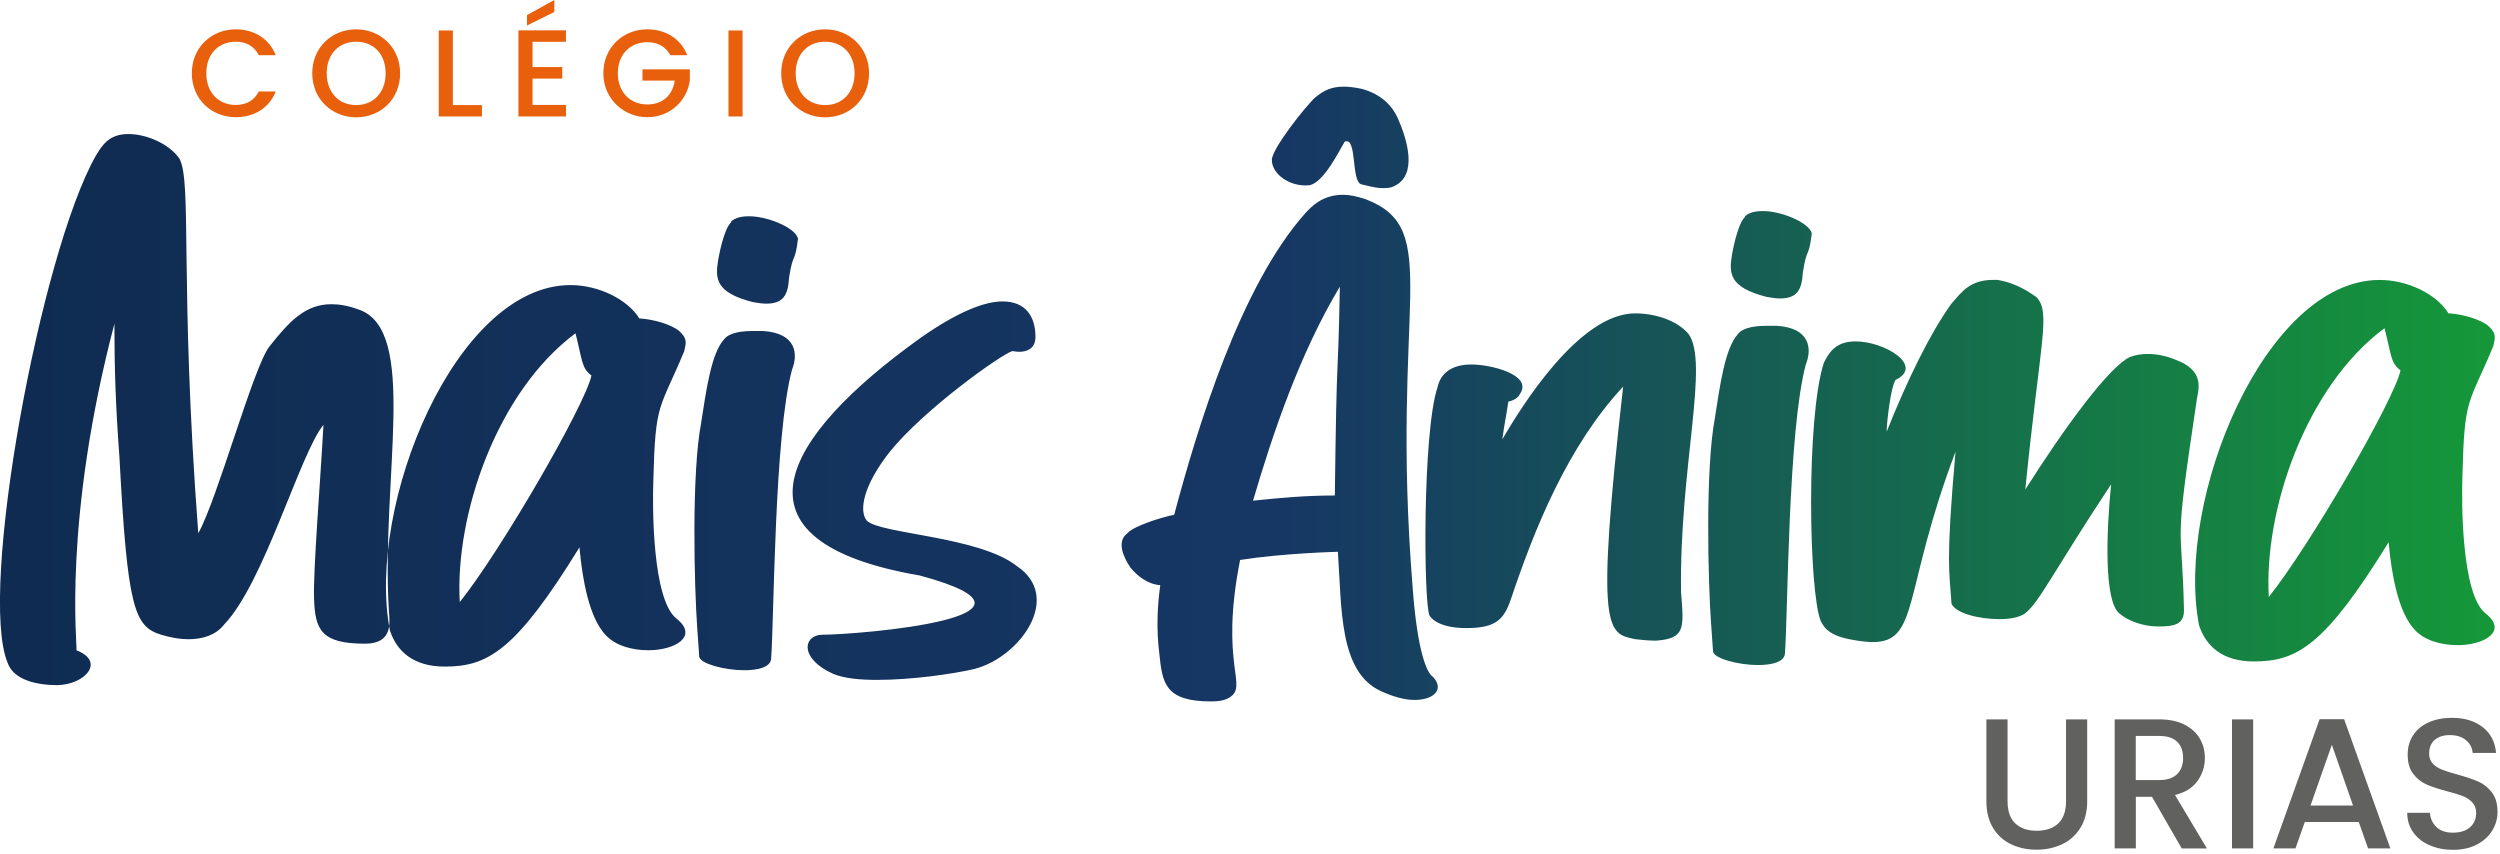 <svg xmlns="http://www.w3.org/2000/svg" width="404" height="138" viewBox="0 0 404 138" fill="none"><path d="M15.44 25.25C16.57 23.33 17.7 21.66 20.76 21.66C23.5 21.66 27.21 23.1 28.98 25.61C31.08 29.32 28.98 45.6 32.04 86.17C35.1 80.78 40.97 59.21 43.55 55.98C46.77 51.91 49.35 49.16 53.55 49.16C54.84 49.16 56.29 49.4 57.9 50C67.74 53.23 61.55 77.08 62.84 98.63C63 100.67 63.49 104.02 58.97 104.02C51.88 104.02 50.91 101.75 50.75 96.72C50.59 92.17 51.78 77.76 52.27 68.66C48.53 73.15 42.68 94.21 36.23 100.91C34.94 102.59 32.84 103.3 30.42 103.3C29.13 103.3 27.68 103.06 26.07 102.58C21.72 101.26 20.59 98.39 19.3 73.85C18.65 65.11 18.49 59.13 18.49 52.31C10.11 84.27 12.52 104.38 12.36 105.09C17.04 106.89 13.81 110.6 9.3 110.72C5.91 110.72 2.2 109.88 1.24 107.13C-3.59 95.63 6.57 40.93 15.44 25.25ZM109.29 99.94C105.42 96.83 105.42 81.99 105.58 77.68C105.9 64.75 106.55 66.43 110.58 56.73C110.9 55.29 111.06 54.7 109.77 53.5C108.48 52.42 105.58 51.58 103.32 51.46C101.38 48.35 96.71 46.07 92.19 46.07C73.65 46.07 59.13 81.62 63 101.85C64.13 105.32 66.87 107.72 71.87 107.72C78.8 107.72 83.32 105.21 93.64 88.45C94.12 93.84 95.25 99.82 97.83 102.57C99.44 104.36 102.18 105.08 104.76 105.08C109.11 105.08 112.98 102.81 109.27 99.93L109.29 99.94ZM74.3 97.31C73.49 83.31 80.27 63.32 93 53.86C94.13 58.29 93.97 59.48 95.58 60.68C94.61 65.35 81.07 88.81 74.3 97.3V97.31ZM113.32 68.22C114.13 63.07 114.93 57.09 117.03 54.81C118 53.61 120.25 53.49 121.87 53.49H123.32C128.8 53.85 128.96 57.32 128 59.71C125.1 70.36 125.1 100.17 124.61 106.51C124.45 107.83 122.51 108.31 120.26 108.31C117.04 108.31 113.17 107.23 113 106.15L112.68 101.6C112.2 95.02 111.71 76.47 113.33 68.21L113.32 68.22ZM116.06 42.01C116.06 42.01 116.87 37.1 118.16 35.91V35.79C118.81 35.19 119.77 34.95 121.06 34.95C123.96 34.95 127.99 36.63 128.8 38.18L128.96 38.54C128.48 42.61 128.15 40.69 127.51 44.88C127.35 47.75 126.54 49.07 123.8 49.07C123.15 49.07 122.51 48.95 121.7 48.83C115.57 47.27 115.57 45 116.06 42.01ZM157.58 108.08C154.03 108.92 147.26 109.87 141.78 109.87C138.88 109.87 136.46 109.63 134.68 108.91C129.04 106.4 129.84 102.57 132.91 102.57C138.55 102.57 173.57 99.72 148.63 93C116.5 87.47 126.38 70.62 148.79 54.58C154.76 50.39 159.11 48.71 162.01 48.71C165.72 48.71 167.33 51.1 167.33 54.46C167.33 56.49 165.72 56.85 164.75 56.85C164.1 56.85 163.78 56.73 163.62 56.73C161.85 57.21 149.27 66.19 143.79 73.01C139.44 78.52 138.79 82.59 140.08 84.14C142.18 86.29 158.14 86.65 164.27 91.44C171.84 96.46 164.83 106.16 157.58 108.07V108.08ZM182.17 86.17C183.3 84.97 187.49 83.66 189.75 83.18C193.46 69.3 200.39 46.2 211.03 34.35C211.84 33.51 213.61 31.48 217 31.48C218.13 31.48 219.26 31.72 220.71 32.2C233.45 37.11 224.58 48.96 228.29 95.04C229.1 105.93 230.71 108.45 231.19 109.04C233.61 111.08 232 113.11 228.61 113.11C227 113.11 225.22 112.63 223.13 111.67C216.36 108.56 216.84 98.26 216.2 89.17C216.04 89.17 207.17 89.41 200.4 90.49C197.01 107.61 201.85 110.84 198.63 112.75C197.82 113.23 196.86 113.35 195.73 113.35C188.31 113.35 187.83 110.48 187.34 105.57C186.86 101.74 187.02 98.03 187.5 94.56C185.56 94.44 183.79 93.12 182.66 91.69C181.53 90.01 180.4 87.5 182.18 86.18L182.17 86.17ZM202.49 80.91C207.01 80.43 211.2 80.07 215.71 80.07C216.03 53.98 216.19 63.91 216.52 46.32C210.07 57.09 205.72 69.9 202.49 80.91ZM212.64 15.68C213.93 14.6 215.22 14 217.15 14C217.96 14 218.92 14.12 220.05 14.36C223.27 15.2 225.05 17.23 225.85 19.03C227.46 22.62 229.08 28.25 225.37 30.04C224.72 30.4 224.08 30.4 223.43 30.4C222.14 30.4 220.85 29.95 220.04 29.8C218.28 29.48 219.37 21.93 217.29 22.91C216.48 24.23 213.82 29.77 211.44 29.95C208.39 30.18 205.53 28.12 205.53 25.84C205.53 24.05 211.01 17.1 212.62 15.67L212.64 15.68ZM272.79 53.86C276.34 58.41 271.34 75.76 271.66 95.75C272.14 101.61 272.31 103.17 267.63 103.53C266.5 103.53 265.21 103.41 264.24 103.29C259.72 102.33 257.79 102.33 262.3 62.48C253.27 72.18 247.95 85.58 244.24 96.59C243.11 99.94 241.98 101.5 236.98 101.5C231.98 101.5 231.01 99.47 231.01 99.47C230.04 97.43 229.88 69.79 232.3 62.61C232.78 60.34 234.56 58.9 237.78 58.9C241 58.9 247.62 60.58 245.68 63.57C245.52 63.93 245.04 64.65 243.75 64.89C243.43 67.16 243.1 68.48 242.78 70.99C245.84 65.72 255.2 50.64 264.23 50.64C267.62 50.64 271 51.84 272.78 53.87L272.79 53.86ZM277.15 67.38C277.96 62.23 278.76 56.25 280.86 53.97C281.83 52.77 284.08 52.65 285.7 52.65H287.15C292.63 53.01 292.79 56.48 291.83 58.87C288.93 69.52 288.93 99.33 288.44 105.67C288.28 106.99 286.34 107.47 284.09 107.47C280.87 107.47 276.99 106.39 276.83 105.31L276.51 100.76C276.03 94.18 275.54 75.63 277.16 67.37L277.15 67.38ZM279.89 41.17C279.89 41.17 280.7 36.26 281.99 35.07V34.95C282.64 34.35 283.6 34.11 284.89 34.11C287.79 34.11 291.82 35.79 292.63 37.34L292.79 37.7C292.31 41.77 291.98 39.85 291.34 44.04C291.18 46.91 290.37 48.23 287.63 48.23C286.99 48.23 286.34 48.11 285.53 47.99C279.4 46.43 279.4 44.16 279.89 41.17ZM294.72 58.64C295.69 56.72 296.82 55.17 299.88 55.17C304.56 55.17 311.01 59.12 306.33 61.39C305.52 62.59 304.88 68.45 304.88 69.77C308.27 61.27 311.98 53.73 315.36 49.06C317.13 47.03 318.42 45.23 322.13 45.23H322.77C326.48 45.83 328.9 47.98 329.06 47.98C331.48 50.49 329.7 54.92 327.29 79.1C333.58 69.17 340.83 59.23 344.22 57.68C345.19 57.32 346.16 57.2 347.12 57.2C349.06 57.2 350.83 57.8 351.64 58.16C356.16 59.84 355.35 62.71 355.03 64.38C351.16 90.23 352.61 83.17 352.93 98.61C352.93 100.88 351.48 101.24 348.74 101.24C346.48 101.24 343.9 100.4 342.45 99.09C340.03 97.06 340.35 86.16 341.16 78.26C331.81 92.38 329.39 97.65 327.13 99.21C326.16 99.81 324.71 100.05 323.1 100.05C319.71 100.05 316.01 99.09 315.36 97.54C315.04 92.27 314.39 91.32 316.01 73C307.46 95.62 310.2 103.76 302.63 103.76C301.82 103.76 300.69 103.64 299.41 103.4C294.89 102.68 294.57 100.77 294.25 100.41C292.31 95.86 291.83 67.62 294.73 58.64H294.72ZM397.12 104.25C394.54 104.25 391.8 103.53 390.19 101.74C387.61 98.99 386.48 93 386 87.62C375.68 104.38 371.17 106.89 364.23 106.89C359.23 106.89 356.49 104.5 355.36 101.02C351.49 80.79 366 45.24 384.55 45.24C389.06 45.24 393.74 47.51 395.67 50.63C397.93 50.75 400.83 51.59 402.12 52.67C403.41 53.87 403.25 54.46 402.93 55.9C398.9 65.6 398.25 63.92 397.93 76.85C397.77 81.16 397.77 96 401.64 99.11C405.35 101.98 401.48 104.26 397.12 104.26V104.25ZM366.64 96.47C373.41 87.97 386.96 64.51 387.92 59.85C386.31 58.65 386.47 57.46 385.34 53.03C372.6 62.49 365.83 82.47 366.64 96.48V96.47Z" fill="url(#paint0_linear_615_43)"></path><path d="M324.42 116.25V129.48C324.42 131.06 324.83 132.25 325.66 133.05C326.49 133.85 327.65 134.25 329.13 134.25C330.61 134.25 331.79 133.85 332.63 133.05C333.46 132.25 333.87 131.06 333.87 129.48V116.25H337.29V129.48C337.29 131.18 336.92 132.62 336.18 133.8C335.44 134.98 334.45 135.86 333.21 136.44C331.97 137.02 330.6 137.31 329.1 137.31C327.6 137.31 326.23 137.02 325.01 136.44C323.78 135.86 322.8 134.98 322.08 133.8C321.36 132.62 321 131.18 321 129.48V116.25H324.42ZM352.56 137.1L347.76 128.76H345.15V137.1H341.73V116.25H348.93C350.53 116.25 351.88 116.53 352.99 117.09C354.1 117.65 354.93 118.4 355.48 119.34C356.03 120.28 356.31 121.33 356.31 122.49C356.31 123.85 355.91 125.09 355.12 126.2C354.33 127.31 353.12 128.07 351.48 128.47L356.64 137.11H352.56V137.1ZM345.15 126.06H348.93C350.21 126.06 351.17 125.74 351.82 125.1C352.47 124.46 352.79 123.59 352.79 122.49C352.79 121.39 352.47 120.49 351.83 119.87C351.19 119.24 350.22 118.93 348.92 118.93H345.14V126.07L345.15 126.06ZM364.11 116.25V137.1H360.69V116.25H364.11ZM381.18 132.84H372.45L370.95 137.1H367.38L374.85 116.22H378.81L386.28 137.1H382.68L381.18 132.84ZM380.25 130.17L376.83 120.36L373.38 130.17H380.25ZM392.61 136.58C391.49 136.09 390.61 135.4 389.97 134.5C389.33 133.6 389.01 132.55 389.01 131.35H392.67C392.75 132.29 393.11 133.06 393.74 133.66C394.37 134.26 395.25 134.56 396.4 134.56C397.55 134.56 398.5 134.27 399.16 133.68C399.82 133.09 400.15 132.32 400.15 131.38C400.15 130.68 399.94 130.11 399.53 129.67C399.12 129.23 398.61 128.89 398 128.65C397.39 128.41 396.54 128.15 395.46 127.87C394.1 127.51 393 127.15 392.15 126.78C391.3 126.41 390.57 125.83 389.98 125.06C389.38 124.28 389.08 123.24 389.08 121.94C389.08 120.74 389.38 119.69 389.98 118.79C390.58 117.89 391.42 117.2 392.5 116.72C393.58 116.24 394.83 116 396.25 116C398.27 116 399.92 116.51 401.21 117.51C402.5 118.52 403.21 119.91 403.36 121.67H399.58C399.52 120.85 399.16 120.17 398.51 119.62C397.86 119.07 396.98 118.79 395.89 118.79C394.89 118.79 394.09 119.04 393.47 119.55C392.86 120.06 392.55 120.82 392.55 121.82C392.55 122.46 392.75 122.99 393.14 123.4C393.53 123.81 394.02 124.13 394.62 124.37C395.22 124.61 396.04 124.87 397.08 125.15C398.46 125.53 399.58 125.91 400.46 126.29C401.34 126.67 402.07 127.25 402.68 128.04C403.29 128.83 403.6 129.88 403.6 131.21C403.6 132.27 403.32 133.27 402.75 134.21C402.18 135.15 401.35 135.91 400.26 136.48C399.17 137.05 397.88 137.33 396.41 137.33C395.01 137.33 393.75 137.08 392.63 136.59L392.61 136.58Z" fill="#616160"></path><path d="M38.1 4.74C41 4.74 43.5 6.2 44.56 8.92H41.82C41.08 7.44 39.76 6.74 38.1 6.74C35.34 6.74 33.34 8.7 33.34 11.84C33.34 14.98 35.34 16.96 38.1 16.96C39.76 16.96 41.08 16.26 41.82 14.78H44.56C43.5 17.5 41 18.94 38.1 18.94C34.18 18.94 31 16.02 31 11.84C31 7.66 34.18 4.74 38.1 4.74ZM57.56 18.96C53.64 18.96 50.46 16.02 50.46 11.84C50.46 7.66 53.64 4.74 57.56 4.74C61.48 4.74 64.66 7.68 64.66 11.84C64.66 16 61.52 18.96 57.56 18.96ZM57.56 16.98C60.32 16.98 62.32 14.98 62.32 11.84C62.32 8.7 60.32 6.74 57.56 6.74C54.8 6.74 52.8 8.7 52.8 11.84C52.8 14.98 54.8 16.98 57.56 16.98ZM73.18 4.92V16.98H77.88V18.82H70.9V4.92H73.18ZM91.46 6.76H86.06V10.84H90.86V12.7H86.06V16.96H91.46V18.82H83.78V4.9H91.46V6.76ZM89.58 0V1.94L85.16 4.12V2.44L89.58 0ZM111.06 8.92H108.32C107.58 7.52 106.26 6.82 104.6 6.82C101.84 6.82 99.84 8.78 99.84 11.84C99.84 14.9 101.84 16.88 104.6 16.88C107.12 16.88 108.7 15.36 109.04 13.02H103.82V11.2H111.48V12.98C111.06 16.2 108.34 18.94 104.6 18.94C100.86 18.94 97.5 16.02 97.5 11.84C97.5 7.66 100.68 4.74 104.6 4.74C107.5 4.74 110 6.2 111.06 8.92ZM117.72 4.92H120V18.82H117.72V4.92ZM133.34 18.96C129.42 18.96 126.24 16.02 126.24 11.84C126.24 7.66 129.42 4.74 133.34 4.74C137.26 4.74 140.44 7.68 140.44 11.84C140.44 16 137.3 18.96 133.34 18.96ZM133.34 16.98C136.1 16.98 138.1 14.98 138.1 11.84C138.1 8.7 136.1 6.74 133.34 6.74C130.58 6.74 128.58 8.7 128.58 11.84C128.58 14.98 130.58 16.98 133.34 16.98Z" fill="#E8600B"></path><defs><linearGradient id="paint0_linear_615_43" x1="-0.006" y1="63.675" x2="403.155" y2="63.675" gradientUnits="userSpaceOnUse"><stop stop-color="#0F2B51"></stop><stop offset="0.515" stop-color="#163764"></stop><stop offset="1" stop-color="#159839"></stop></linearGradient></defs></svg>